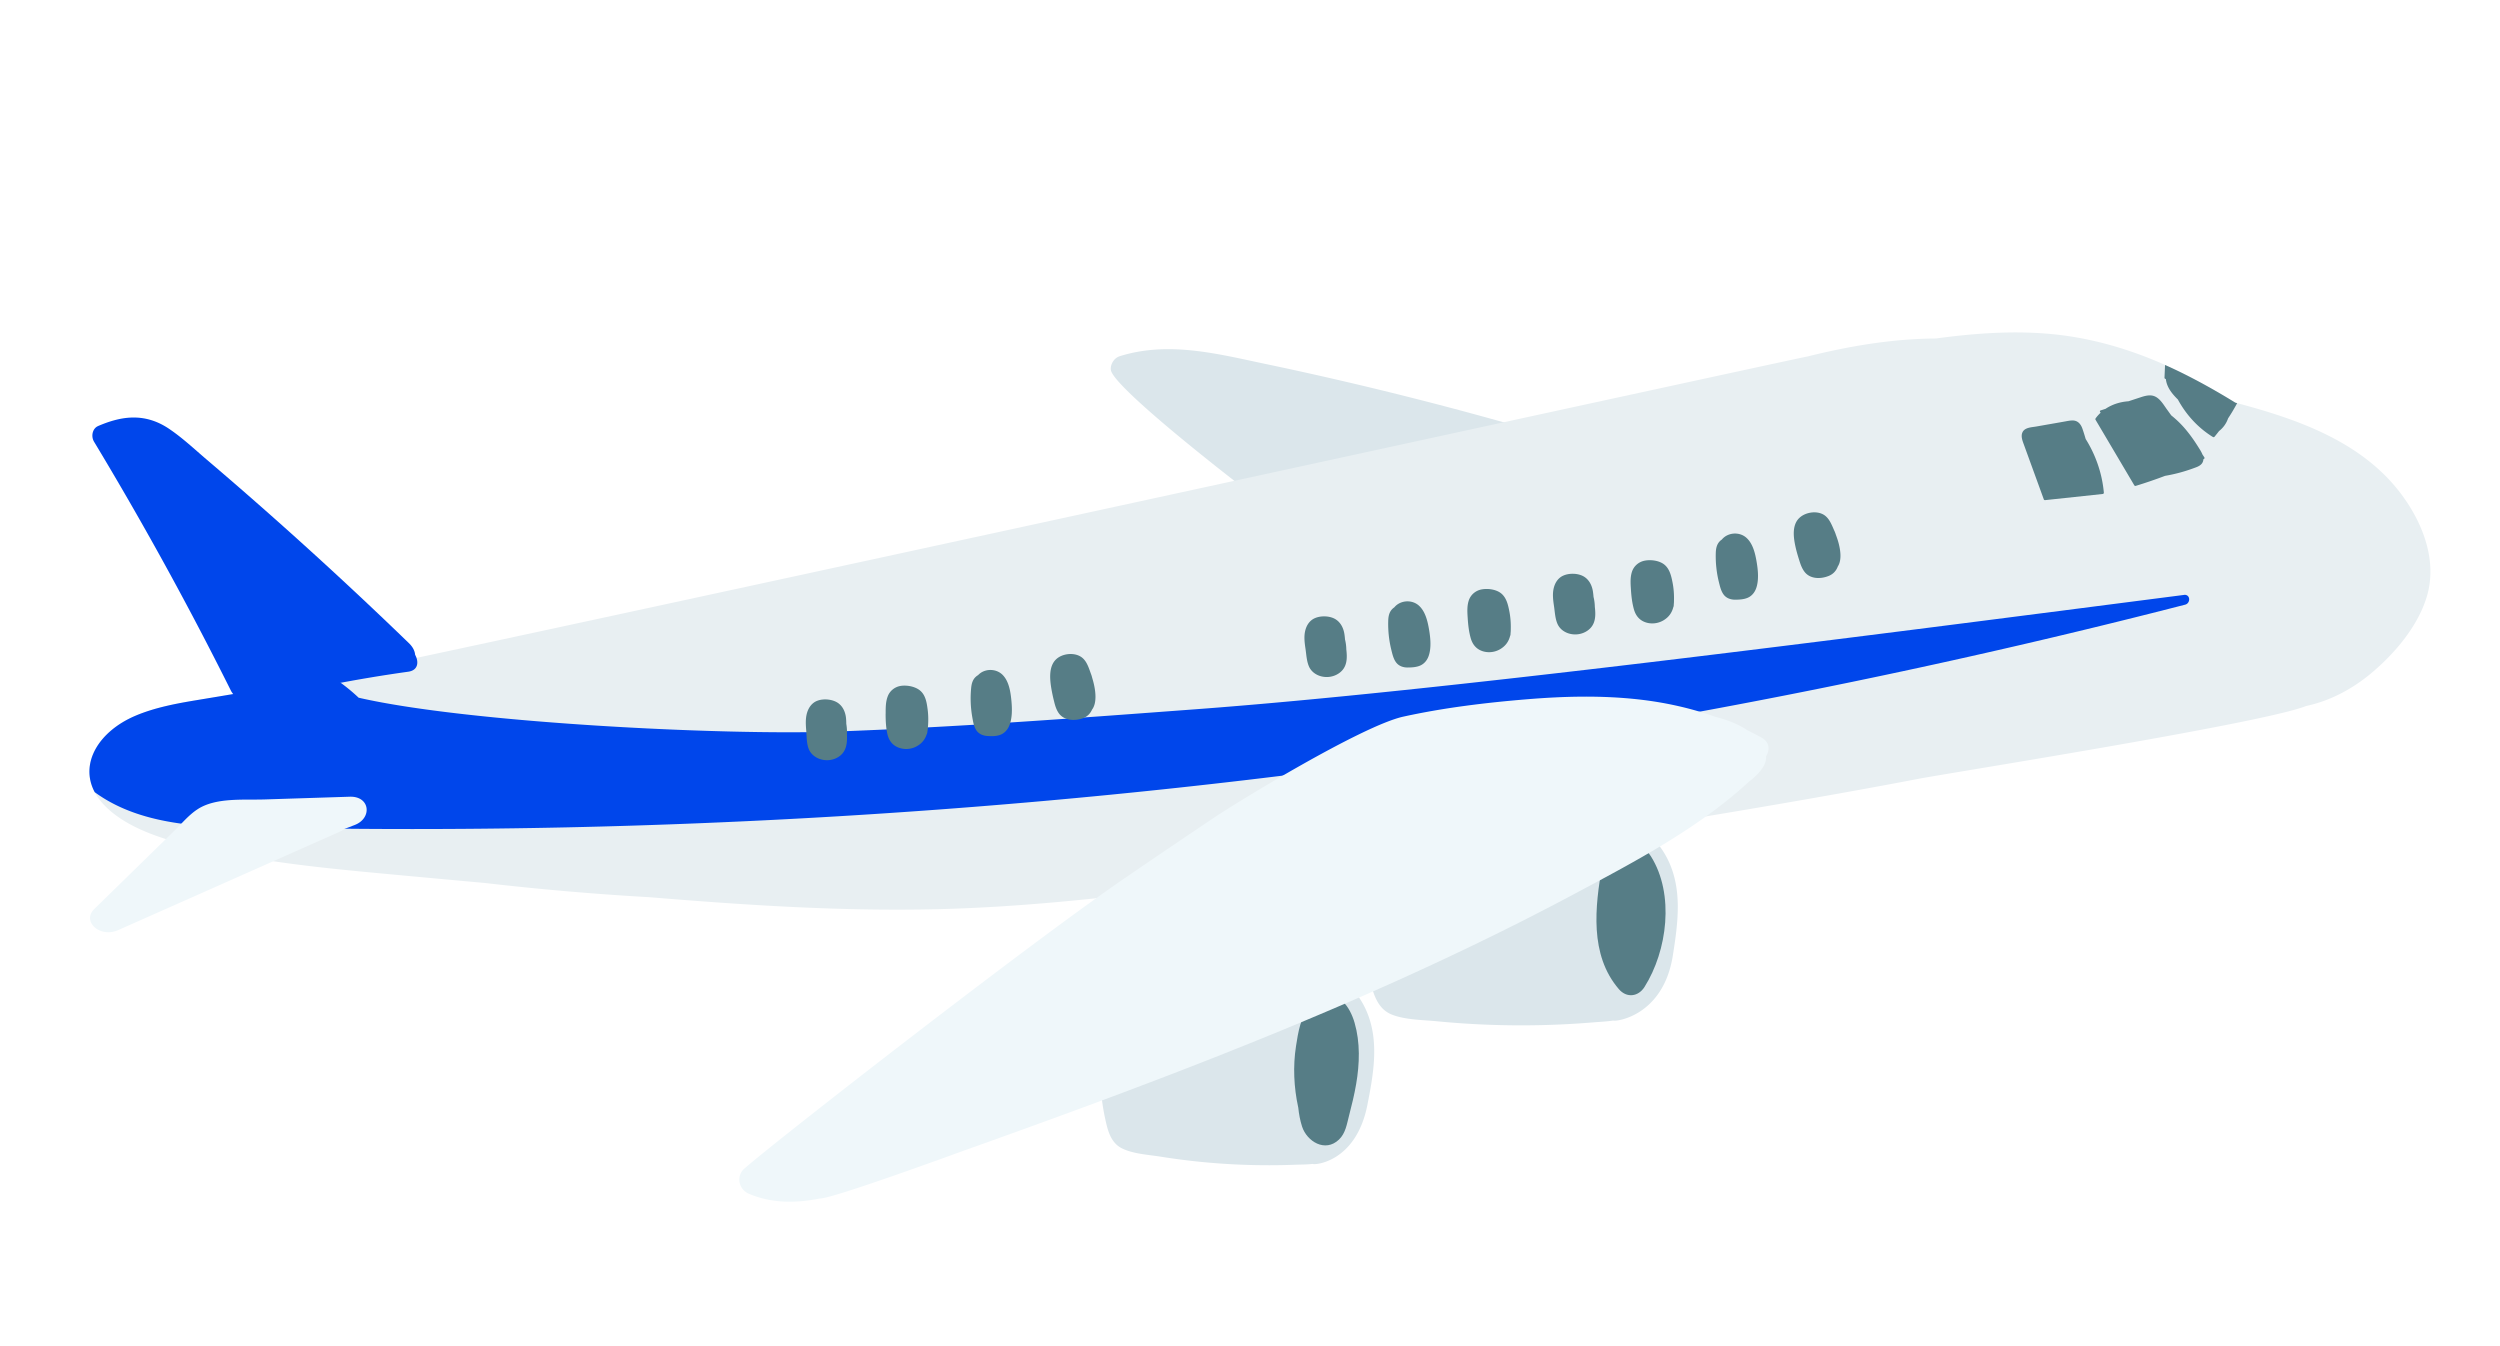 <svg width="366" height="197" fill="none" xmlns="http://www.w3.org/2000/svg"><g filter="url(#filter0_d_0_1624)"><path d="M163.903 48.156c7.192-2.261 14.432-.329 21.358 1.125a536.67 536.67 0 0121.278 4.92 524.977 524.977 0 0140.929 12.119c7.714 2.63 23.794 9.003 23.969 9.418 1.748.954 2.946 2.41 2.743 4.607-.413 4.483-7.344 4.76-11.11 5.437a333.386 333.386 0 01-32.643 4.201c-4.898.386-10.184 1.093-15.02.438-4.628-.627-51.893-35.907-52.766-40.205-.147-.725.382-1.78 1.263-2.055l-.001-.005z" fill="#DBE6EB"/><path d="M19.822 100.788c2.838-1.204 5.937-1.787 8.987-2.29 4.518-.746 9.035-1.508 13.547-2.284 8.885-1.53 219.1-47.451 222.295-48.032 6.192-1.545 12.483-2.589 18.775-2.627 5.603-.763 11.28-1.178 16.911-.648 6.48.61 12.738 2.593 18.577 5.424 2.866 1.391 5.64 2.95 8.349 4.62 9.218 2.44 18.866 5.791 24.62 13.855 2.907 4.076 4.863 9.295 3.47 14.295-1.239 4.436-4.724 8.547-8.195 11.449-2.787 2.329-6.044 4.065-9.533 4.805-.114.042-.228.089-.345.129-7.469 2.654-52.098 9.703-56.479 10.547-26.764 5.143-81.061 13.859-108.177 16.063-11.708 1.466-23.443 2.715-35.182 3.006-14.21.353-28.353-.599-42.408-1.752a412.698 412.698 0 01-24.052-2.08c-4.053-.367-8.104-.741-12.153-1.115-7.955-.738-15.926-1.446-23.713-2.87-6.759-1.236-15.633-2.805-20.032-7.601-4.23-4.614-1.323-10.325 4.733-12.894h.005z" fill="#E8EFF2"/><path d="M19.822 100.788c2.838-1.203 5.937-1.786 8.987-2.29a2012.09 2012.09 0 0013.547-2.284c.732-.126 2.84-.554 6.077-1.235a26.79 26.79 0 014.07 3.165c15.987 3.678 53.416 5.542 69.75 4.956 17.67-.631 35.337-1.962 52.967-3.277 35.644-2.656 93.266-10.112 144.639-16.742.861.04.812 1.245.058 1.439a1041.279 1041.279 0 01-78.14 16.941 1041.492 1041.492 0 01-79.211 10.887 1043.392 1043.392 0 01-79.707 4.781c-13.325.287-26.657.319-39.985.095-9.4-.159-20.99.635-29.01-5.252-2.255-4.235.633-8.922 5.958-11.182v-.002z" fill="#0046EB"/><path d="M14.34 58.38c3.023-1.295 6.591-2.166 10.392.385 1.979 1.328 3.76 3.015 5.558 4.545a626.774 626.774 0 0129.588 26.86c.576.558.849 1.149.895 1.687.584 1.071.44 2.278-1.007 2.482a211.765 211.765 0 00-22.776 4.467c-1.116.285-2.662-.646-3.194-1.714a522.24 522.24 0 00-20.02-36.411c-.51-.847-.204-1.968.565-2.296v-.005z" fill="#0046EB"/><path d="M13.793 129.087l7.81-7.635 4.062-3.969c1.014-.991 1.983-2.178 3.26-3.01 2.671-1.745 6.732-1.334 9.82-1.434l12.453-.4c2.999-.097 3.323 3.141.73 4.14l-1.483.571a3.956 3.956 0 01-.725.419L17.294 132.17c-2.677 1.189-5.344-1.282-3.499-3.081l-.002-.002z" fill="#EFF7FA"/><path d="M198.878 125.852c.276-1.965 2.001-2.674 3.728-3.328 2.592-.981 20.543-6.25 23.971-6.63 2.41-.476 10.155-.278 10.525.008 2.907.808 5.313 2.644 6.883 5.584 2.388 4.479 1.684 9.55.919 14.4-1.41 8.92-8.413 9.713-8.731 9.52-.985.157-2.008.193-2.966.272-2.571.214-5.149.346-7.726.403a126.954 126.954 0 01-15.087-.564c-2.095-.204-4.607-.203-6.562-.954-2.016-.774-2.617-2.691-3.163-4.526-.681-2.286-1.062-4.649-1.318-7.02-.244-2.242-.785-4.921-.468-7.166l-.005.001zm-37.952 20.351c.335-1.848 1.859-2.441 3.382-2.981 2.285-.813 18.046-4.99 21.024-5.195 2.104-.342 8.784.196 9.088.481 2.472.897 4.461 2.74 5.672 5.594 1.845 4.349.99 9.117.09 13.676-1.65 8.381-7.739 8.815-8.003 8.618-.858.105-1.744.09-2.575.122-2.23.086-4.464.096-6.691.033a99.84 99.84 0 01-13-1.215c-1.801-.288-3.97-.398-5.62-1.198-1.702-.823-2.129-2.666-2.51-4.426-.475-2.196-.69-4.45-.797-6.706-.1-2.132-.437-4.694-.055-6.804l-.005.001z" fill="#DBE6EB"/><path d="M234.58 122.669c.138-.766.569-1.26 1.11-1.514 1.493-2.05 4.41-2.335 6.011.222 3.477 5.546 2.392 13.818-.945 19.112-.91 1.444-2.608 1.651-3.75.327-4.326-5.019-3.509-12.109-2.428-18.147h.002zm-44.516 35.466c-.003-.016-.01-.03-.013-.046-.631-2.925-.775-5.972-.314-8.948.297-1.917.678-4.434 2.128-5.993.258-.488.697-.785 1.194-.911 2.904-1.511 4.596 1.234 5.25 3.491.841 2.9.741 6.003.233 8.974-.267 1.561-.644 3.104-1.044 4.639-.315 1.205-.5 2.56-1.463 3.484-2.041 1.961-4.71.259-5.409-1.887-.287-.879-.461-1.827-.562-2.803z" fill="#567D86"/><path d="M108.995 167.066c4.599-4.052 41.415-32.723 55.509-42.395a1637.72 1637.72 0 0113.352-9.044c3.227-2.168 21.512-13.377 27.606-14.715 5.898-1.296 11.998-2.035 18.014-2.532 5.513-.457 11.09-.596 16.595.036 3.799.439 7.503 1.264 11.062 2.528 2.007.508 3.534 1.19 4.669 1.954.71.348 1.415.715 2.11 1.102 1.194.666 1.207 1.85.626 2.735.223 1.718-2.34 3.588-2.415 3.633-7.422 6.863-16.623 11.69-25.478 16.42-9.533 5.092-19.28 9.771-29.162 14.145-19.595 8.675-39.694 16.143-59.873 23.338-1.263.45-19.682 7.214-21.585 7.191-3.469.685-7 .741-10.382-.693-1.509-.639-1.919-2.59-.654-3.707l.006.004z" fill="#EFF7FA"/><path d="M306.793 57.255c.227-.316.483-.595.756-.848-.133-.06-.186-.265-.018-.32l.722-.237c.987-.662 2.156-1.02 3.361-1.105.563-.184 1.126-.371 1.689-.556.498-.164 1.011-.325 1.543-.302 1.168.053 1.781 1.204 2.388 2.044l.639.883a14.78 14.78 0 012.318 2.31c.599.737 1.14 1.52 1.643 2.325.194.312.448.69.603 1.084.096.144.192.286.286.433.054.083-.005.203-.086.242l-.063.03a1.11 1.11 0 01-.167.547c-.284.45-.863.614-1.333.787-.608.222-1.227.419-1.851.592a24.01 24.01 0 01-2.261.502 67.666 67.666 0 01-4.312 1.473c-.081.024-.158-.038-.196-.1l-5.675-9.596c-.031-.053-.018-.134.015-.183l-.001-.005zm-10.683 1.993c.356-.683 1.34-.69 2.001-.807.916-.162 1.832-.323 2.748-.482l1.418-.25c.388-.069.78-.157 1.177-.152.753.012 1.185.548 1.416 1.213.173.494.325.994.472 1.498a18.011 18.011 0 012.261 5.392c.191.804.323 1.623.4 2.444.009.093-.043.2-.149.212l-8.441.902c-.074.008-.168-.024-.196-.1a3657.27 3657.27 0 00-1.936-5.32l-.975-2.681c-.208-.571-.504-1.278-.195-1.867l-.001-.002zm31.156-4.295c.084.021.166.046.251.068a26.108 26.108 0 01-1.327 2.233 3.984 3.984 0 01-1.323 1.856c-.212.276-.43.549-.651.817-.067.08-.163.1-.253.045-2.163-1.33-3.915-3.254-5.12-5.48-.857-.846-1.642-1.806-1.762-3.013-.099.003-.203-.061-.199-.189l.08-1.857c.655.292 1.305.593 1.951.904 2.866 1.39 5.64 2.949 8.348 4.619l.005-.003zm-63.927 16.959c.843-.895 2.506-1.194 3.591-.59.617.343.981.968 1.266 1.588.11.237.213.475.314.714.105.213.192.44.264.67.129.342.246.687.347 1.038.293 1.03.578 2.614-.064 3.596-.222.596-.632 1.095-1.305 1.375-1.169.487-2.733.501-3.564-.585-.358-.466-.56-1.004-.736-1.559-.228-.723-.452-1.455-.61-2.198-.276-1.291-.497-2.998.494-4.05l.003.001zm-12.149 5.051c.019-.64.128-1.255.593-1.73.089-.092.189-.173.294-.242a2.25 2.25 0 01.336-.335c.93-.738 2.334-.732 3.233.05.983.853 1.32 2.334 1.527 3.564.205 1.219.353 2.696-.082 3.883-.211.574-.609 1.074-1.17 1.334-.58.27-1.277.305-1.908.307-.635 0-1.26-.21-1.657-.728-.402-.522-.554-1.223-.711-1.85a15.79 15.79 0 01-.455-4.253zm-47.953 9.927c.018-.64.127-1.255.593-1.73.088-.09.189-.172.294-.242.1-.122.21-.234.336-.335.929-.737 2.334-.731 3.233.05.983.854 1.319 2.335 1.526 3.565.205 1.218.354 2.696-.081 3.883-.211.574-.609 1.073-1.171 1.334-.579.27-1.276.305-1.908.307-.634 0-1.26-.21-1.656-.728-.402-.523-.555-1.223-.712-1.85a15.79 15.79 0 01-.454-4.254zm35.531-4.583c-.056-.857-.124-1.755.151-2.6.269-.828.983-1.473 1.925-1.637.962-.167 2.165.026 2.869.632.745.64.968 1.667 1.144 2.556.172.863.237 1.747.215 2.632a4.69 4.69 0 01-.028.57c-.005.072-.004.143-.012.213a.699.699 0 01-.071.249c-.187.75-.628 1.431-1.461 1.915-.77.448-1.72.557-2.561.28-.954-.312-1.48-1.025-1.728-1.891-.268-.942-.382-1.946-.444-2.921l.001.002zm-23.894 4.213c-.056-.857-.124-1.755.151-2.6.269-.828.983-1.473 1.925-1.637.962-.167 2.165.026 2.869.631.745.64.968 1.668 1.144 2.556.172.863.237 1.748.215 2.633a4.93 4.93 0 01-.028.57c-.005.072-.005.143-.012.213a.699.699 0 01-.071.249c-.187.75-.628 1.431-1.461 1.915-.77.448-1.72.557-2.561.28-.954-.312-1.48-1.025-1.728-1.891-.268-.942-.382-1.946-.444-2.922l.001.003zm12.637-1.74c-.127-.861-.254-1.774-.052-2.647.175-.755.598-1.51 1.423-1.87.863-.378 2.055-.341 2.852.065.893.455 1.329 1.366 1.468 2.247.042.266.07.537.091.81a6.494 6.494 0 01.189 1.442c.144 1.278.171 2.66-1.107 3.522-1.523 1.027-3.704.502-4.364-1.022-.341-.789-.376-1.708-.5-2.547zm-36.382 6.236c-.127-.861-.254-1.773-.052-2.646.175-.756.598-1.511 1.423-1.872.863-.376 2.056-.34 2.852.066.893.455 1.329 1.367 1.468 2.248.042.266.07.537.091.809a6.493 6.493 0 01.189 1.443c.144 1.278.171 2.66-1.107 3.521-1.523 1.028-3.704.502-4.364-1.022-.341-.789-.376-1.707-.5-2.547zm-36.498 1.491c.899-.837 2.579-1.025 3.623-.35.592.383.914 1.03 1.16 1.667.094.242.182.488.266.734.093.22.163.452.221.686.106.35.202.701.277 1.059.226 1.046.406 2.647-.3 3.584-.259.578-.703 1.052-1.394 1.286-1.199.409-2.759.32-3.517-.818-.325-.489-.493-1.04-.631-1.604a23.622 23.622 0 01-.465-2.234c-.191-1.306-.299-3.022.76-4.01zm-12.456 4.242c.061-.638.208-1.245.706-1.686.095-.085.199-.16.31-.223.109-.115.227-.221.357-.312.974-.675 2.376-.576 3.221.261.923.916 1.163 2.416 1.289 3.656.124 1.228.176 2.715-.335 3.869-.248.559-.68 1.032-1.255 1.256-.596.232-1.294.223-1.923.18-.633-.042-1.243-.293-1.607-.834-.367-.548-.473-1.257-.59-1.892a15.722 15.722 0 01-.173-4.277v.002zm-12.514 3.739c0-.859-.008-1.76.32-2.585.324-.808 1.078-1.405 2.029-1.507.97-.103 2.157.169 2.821.818.7.687.856 1.726.973 2.628.115.873.123 1.76.041 2.64-.01.193-.032.382-.068.569-.009.07-.014.142-.024.209a.727.727 0 01-.086.245c-.236.737-.722 1.386-1.583 1.817a3.182 3.182 0 01-2.577.112c-.93-.373-1.408-1.121-1.6-2-.208-.956-.254-1.966-.253-2.945l.007-.001zm-11.627 2.504c-.071-.868-.137-1.786.121-2.645.226-.742.696-1.47 1.545-1.773.886-.317 2.073-.204 2.841.253.862.512 1.237 1.451 1.319 2.34.025.269.034.541.038.811.053.301.084.603.096.893.008.184.007.372-.004.557.06 1.286-.004 2.666-1.336 3.443-1.586.926-3.73.257-4.286-1.307-.29-.81-.266-1.727-.332-2.574l-.002.002z" fill="#567D86"/></g><defs><filter id="filter0_d_0_1624" x="5.084" y="40.669" width="358.728" height="143.26" filterUnits="userSpaceOnUse" color-interpolation-filters="sRGB"><feFlood flood-opacity="0" result="BackgroundImageFix"/><feColorMatrix in="SourceAlpha" values="0 0 0 0 0 0 0 0 0 0 0 0 0 0 0 0 0 0 127 0" result="hardAlpha"/><feOffset dy="4"/><feGaussianBlur stdDeviation="4"/><feComposite in2="hardAlpha" operator="out"/><feColorMatrix values="0 0 0 0 0 0 0 0 0 0 0 0 0 0 0 0 0 0 0.15 0"/><feBlend in2="BackgroundImageFix" result="effect1_dropShadow_0_1624"/><feBlend in="SourceGraphic" in2="effect1_dropShadow_0_1624" result="shape"/></filter></defs></svg>